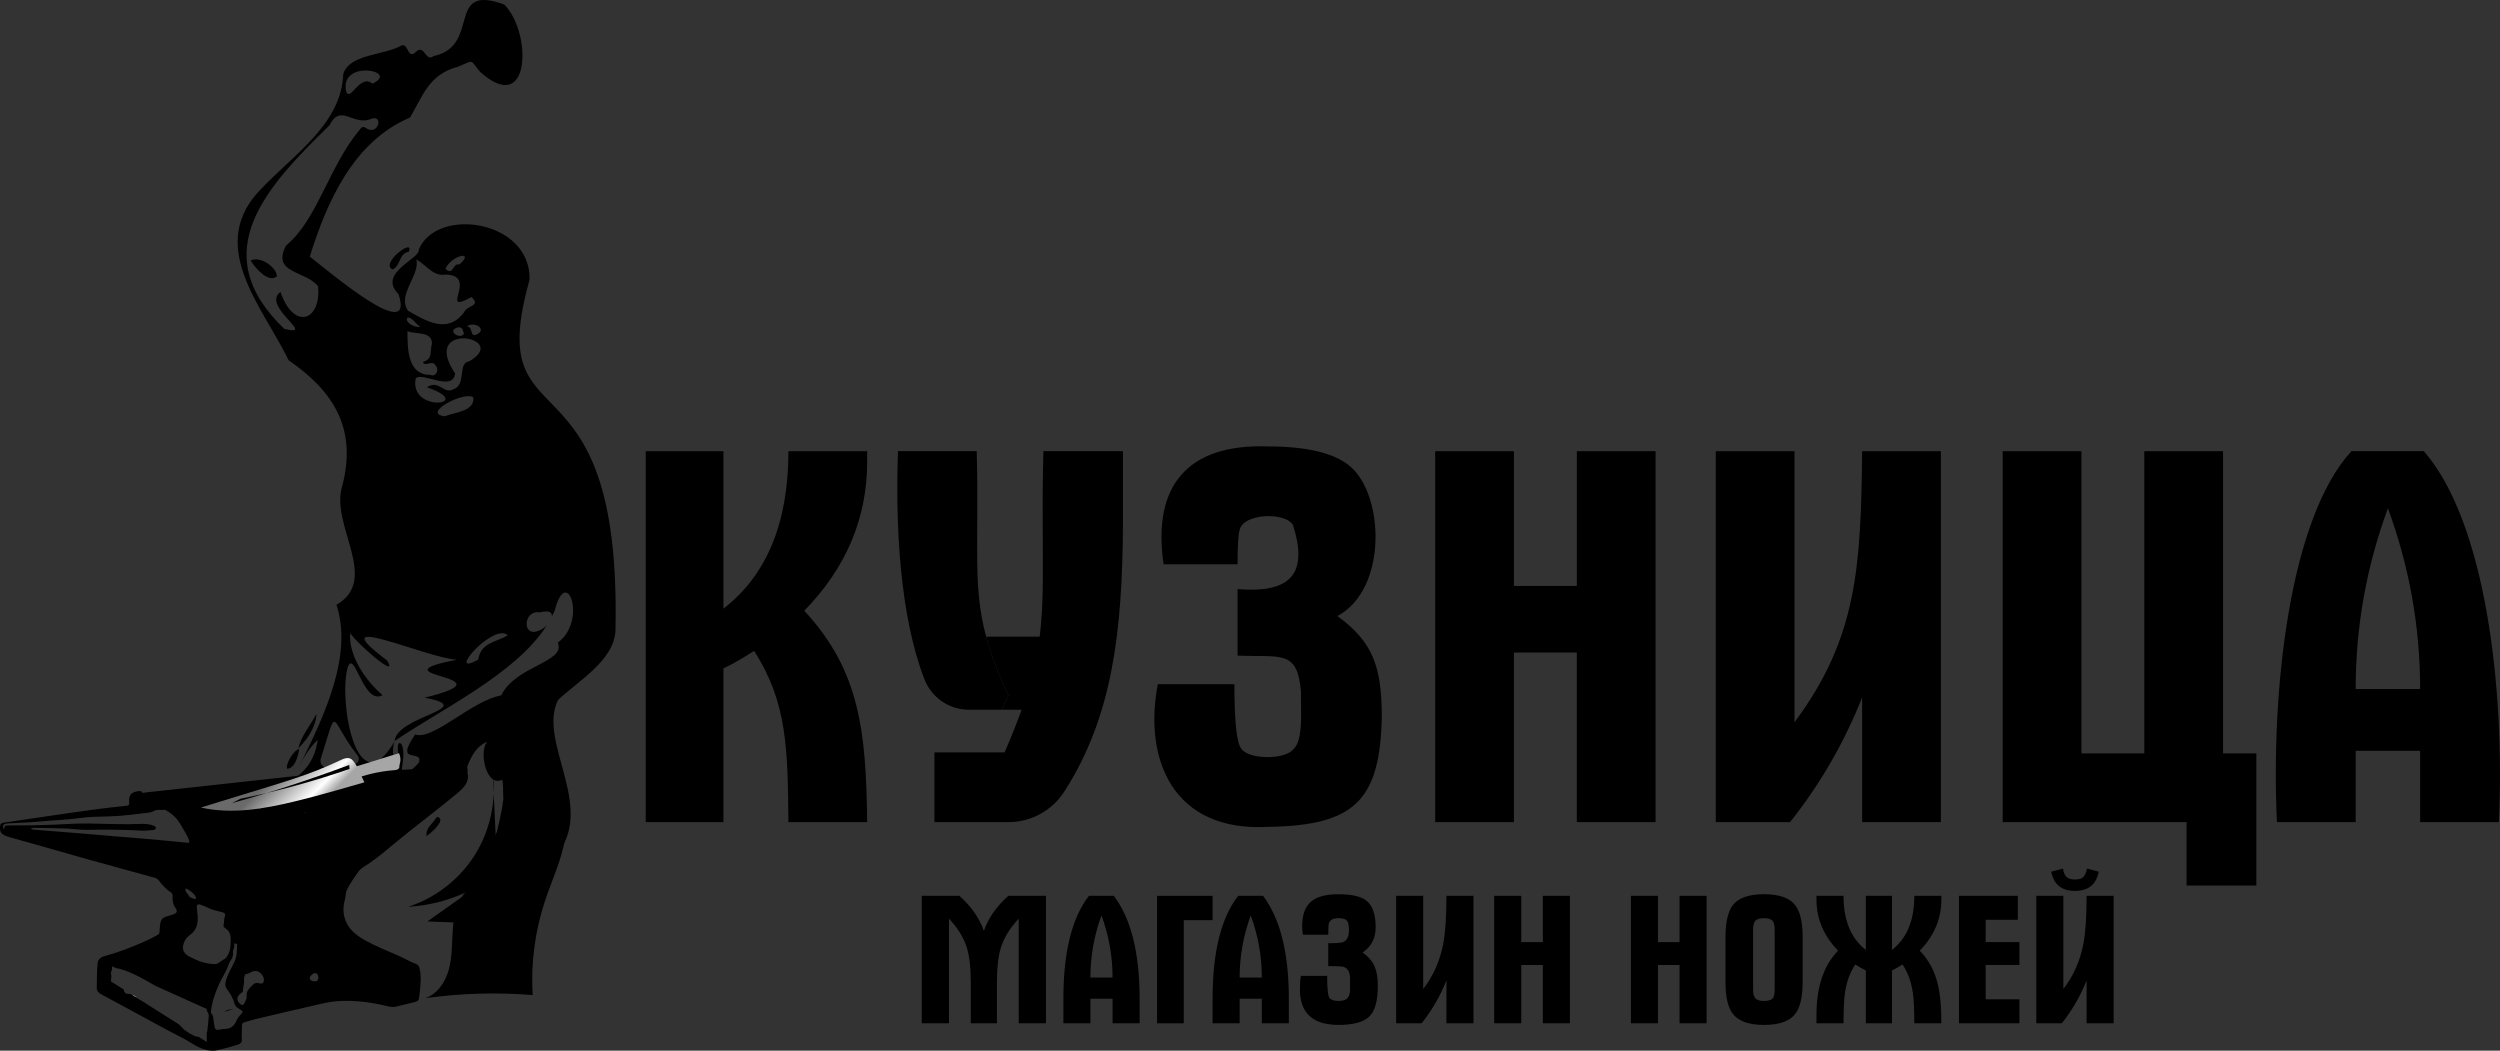 <svg xmlns="http://www.w3.org/2000/svg" xmlns:xlink="http://www.w3.org/1999/xlink" version="1.1" id="Слой_1" x="0px" y="0px" style="enable-background:new 0 0 1080 1080;" xml:space="preserve" viewBox="20.25 271.93 1039.49 436.87">
<rect x="20.25" y="271.93" width="1039.49" height="436.87" fill="#333333" stroke="none"/>
<style type="text/css">
	.st0{fill:url(#SVGID_1_);}
	.st1{fill:url(#SVGID_00000112627774493518365790000016500101114750701718_);}
	.st2{fill:#FFFFFF;}
</style>
<g>
	<g>
		<path d="M455.15,697.4h-11.32v-43.48c-3.67,3.88-6.17,7.95-7.47,12.23c-1.06,3.47-1.59,8.23-1.59,14.27v16.99H423.9v-16.99    c0-6.04-0.53-10.79-1.59-14.27c-1.31-4.28-3.8-8.35-7.47-12.23v43.48h-11.32v-52.99h15.63c4.93,4.38,8.33,9.24,10.19,14.57    c1.86-5.33,5.26-10.19,10.19-14.57h15.63V697.4z"/>
		<path d="M494.1,697.4h-11.25v-10.19h-9.21v10.19H462.4v-10.19c0-19.44,3.55-33.71,10.64-42.8h10.34    c7.15,9.49,10.72,23.76,10.72,42.8V697.4z M482.85,678.38c0-8.86-1.54-17.46-4.61-25.82c-3.07,8.36-4.6,16.96-4.6,25.82H482.85z"/>
		<path d="M524.45,654.53h-12v42.88h-11.1v-52.99h23.1V654.53z"/>
		<path d="M556.15,697.4h-11.25v-10.19h-9.21v10.19h-11.25v-10.19c0-19.44,3.55-33.71,10.64-42.8h10.34    c7.15,9.49,10.72,23.76,10.72,42.8V697.4z M544.91,678.38c0-8.86-1.54-17.46-4.61-25.82c-3.07,8.36-4.61,16.96-4.61,25.82H544.91z    "/>
		<path d="M593.14,682c0,6.09-1.18,10.29-3.55,12.61c-2.37,2.31-6.62,3.47-12.76,3.47c-10.72,0-16.08-4.91-16.08-14.72    c0-2.36,0.12-4.25,0.38-5.66h10.95c0,5.33,0.33,8.4,0.98,9.21c0.65,0.81,1.91,1.21,3.77,1.21c1.76,0,2.99-0.39,3.7-1.17    c0.7-0.78,1.06-2.05,1.06-3.81v-4.38c0-2.67-0.93-4.28-2.79-4.83c-0.6-0.2-2.69-0.3-6.27-0.3v-9.51c3.32,0,5.36-0.15,6.12-0.45    c1.66-0.65,2.49-2.31,2.49-4.98c0-1.81-0.23-3.04-0.68-3.7c-0.55-0.86-1.76-1.28-3.62-1.28c-2.16,0-3.5,0.65-4,1.96    c-0.2,0.55-0.3,2.19-0.3,4.91h-10.57c-0.2-1.71-0.3-2.82-0.3-3.32c0-4.98,1.31-8.53,3.93-10.64c2.36-1.91,6.12-2.87,11.25-2.87    c5.49,0,9.36,0.91,11.63,2.72c2.52,2.06,3.77,5.76,3.77,11.1c0,4.48-1.81,7.95-5.44,10.42c2.52,1.76,4.23,3.8,5.13,6.12    C592.74,675.99,593.14,678.63,593.14,682z"/>
		<path d="M632.92,697.4h-11.25v-17.82c-2.58,6.49-6.01,12.43-10.3,17.82h-10.61v-52.99h11.25v38.73c4.14-5.33,6.9-11.5,8.28-18.5    c0.92-4.73,1.38-11.47,1.38-20.23h11.25V697.4z"/>
		<path d="M673.01,697.4h-11.25v-24.23h-8.98v24.23h-11.25v-52.99h11.25v19.25h8.98v-19.25h11.25V697.4z"/>
		<path d="M729.85,697.4H718.6v-24.23h-8.98v24.23h-11.25v-52.99h11.25v19.25h8.98v-19.25h11.25V697.4z"/>
		<path d="M769.78,680.27c0,6.34-1.08,10.82-3.25,13.44c-2.37,2.92-6.64,4.38-12.83,4.38c-6.14,0-10.42-1.48-12.83-4.45    c-2.11-2.62-3.17-7.07-3.17-13.36v-18.72c0-6.29,1.06-10.77,3.17-13.44c2.42-2.92,6.69-4.38,12.83-4.38    c6.19,0,10.47,1.46,12.83,4.38c2.16,2.62,3.25,7.1,3.25,13.44V680.27z M758.16,682.99v-24.23c0-1.81-0.25-3.07-0.75-3.78    c-0.65-0.86-1.89-1.28-3.7-1.28c-1.71,0-2.89,0.35-3.55,1.06c-0.65,0.71-0.98,1.91-0.98,3.62v25.06c0,1.71,0.33,2.92,0.98,3.62    c0.65,0.71,1.84,1.06,3.55,1.06c1.91,0,3.17-0.43,3.78-1.28C757.93,686.13,758.16,684.85,758.16,682.99z"/>
		<path d="M827.46,645.92c0,8.05-3,15.15-8.98,21.29c3.72,3.82,6.24,8.53,7.55,14.12c0.95,3.88,1.43,9.24,1.43,16.08h-11.25    c0-5.64-0.2-9.86-0.6-12.68c-0.71-4.68-2.14-8.61-4.3-11.78c-1.71,1.11-3.17,1.94-4.38,2.49v21.97h-10.87v-21.97    c-1.21-0.55-2.67-1.38-4.38-2.49c-2.16,3.17-3.6,7.1-4.3,11.78c-0.4,2.82-0.6,7.05-0.6,12.68h-11.25v-3.55    c0-11.57,2.99-20.46,8.98-26.65c-5.99-6.14-8.98-13.24-8.98-21.29c0-0.15,0-0.4,0-0.76c0-0.35,0-0.6,0-0.75h11.25    c0,10.22,3.09,17.71,9.28,22.49v-22.49h10.87v22.49c6.19-4.78,9.28-12.28,9.28-22.49h11.25c0,0.15,0,0.4,0,0.75    C827.46,645.52,827.46,645.77,827.46,645.92z"/>
		<path d="M859.92,697.4h-25.14v-52.99h24.46v9.96h-13.36v9.28h14.04v9.51h-14.04v14.27h14.04V697.4z"/>
		<path d="M899.1,697.4h-11.25v-17.82c-2.58,6.49-6.01,12.43-10.3,17.82h-10.61v-52.99h11.25v38.73c4.14-5.33,6.9-11.5,8.28-18.5    c0.92-4.73,1.38-11.47,1.38-20.23h11.25V697.4z M892.91,634.37c-1.06,5.33-4.35,8-9.89,8s-8.83-2.67-9.89-8l4.91-1.28    c0.3,2.52,1.41,3.98,3.32,4.38c0.5,0.1,1.06,0.15,1.66,0.15c1.96,0,3.26-0.52,3.89-1.55c0.63-1.03,0.99-2.02,1.09-2.98    L892.91,634.37z"/>
	</g>
	<path d="M380.81,463.92c0,23.44-8.72,44.09-26.15,61.96c23.2,24.98,25.69,50.27,26.15,87.88h-32.74   c-0.32-30.31-0.37-49.55-14.28-71.19c-4.98,3.22-9.23,5.64-12.74,7.25v63.94h-32.3V459.53h32.3V525   c18.02-13.91,27.02-35.74,27.02-65.47h32.74C380.81,460.26,380.81,463.19,380.81,463.92z"/>
	<path d="M454.08,459.52c-1.57,61.75,4.46,75.21-13.24,118.42l-2.87,6.82h-29.19v29h30.82c9.41,0,18.14-4.82,23.22-12.74   c20.17-31.43,24-66.86,24.35-109.86v-31.64H454.08z"/>
	<path d="M594.81,568.94c-0.49,36.13-11.44,46.27-47.46,46.8c-39.09,2.11-51.72-27.67-45.7-59.32h31.86   c0,15.53,0.95,24.46,2.86,26.8c3.03,4.64,18.41,4.7,21.75,0.11c4.38-3.95,2.81-17.78,3.08-23.84c-1.59-17.41-7.9-14.25-26.37-14.94   v-27.68c23.4,1.96,29.06-7.55,23.07-26.59c-3.08-5.55-20.79-4.97-22.19,1.98c-0.59,1.61-0.88,6.37-0.88,14.28h-30.76   c-4.8-32.51,9.9-50.14,43.28-48.99c15.96,0,27.24,2.64,33.83,7.91c14.78,11.79,16.12,51.39-4.83,62.62   C591.52,539.13,594.54,549.62,594.81,568.94z"/>
	<path d="M708.62,613.77h-32.74v-70.53h-26.15v70.53H617V459.53h32.74v56.03h26.15v-56.03h32.74V613.77z"/>
	<path d="M827.26,613.77h-32.74v-51.85c-7.5,18.89-17.49,36.18-29.99,51.85h-30.87V459.53h32.74v112.71   c25.95-34.91,27.62-64.17,28.12-112.71h32.74V613.77z"/>
	<path d="M958.42,640.13h-29v-26.37h-76.46V459.53h32.74V585.2h26.15V459.53h32.74V585.2h13.84V640.13z"/>
	<path d="M1059.27,613.77h-32.74V584.1h-26.8v29.66h-32.74c-2.59-54.88,5.29-126.28,30.98-154.24h30.1   C1053.98,489.23,1061.84,559.07,1059.27,613.77z M1026.53,558.4c0-25.78-4.47-50.82-13.4-75.14c-8.94,24.32-13.4,49.36-13.4,75.14   H1026.53z"/>
	<path d="M240.44,388.24c0.61-24.81-38.52-30.55-46.05-12.57c0.79,3.89-17.38,9.65-8.46,18.54c7.25,21.54-29.49-9.93-36.87-15.58   c7.1-22.88,18.26-47.97,41.64-57.81c5.19-8.51,7.72-17.96,19.85-21.09c7.33-3.01,4.81-3.15,9.43,2.17   c21,18.77,21.5-16.51,9.95-28.09c-24.75-9.05-9.32,17.23-29.42,21.44c-3.33,2.73-3.71-5.02-7.16-1.9c-3.77,3.78-3.07-3.31-6.01-2.6   c-7,4.23-21.8,3.48-24.37,11.99c-0.82,20.42-19.62,32.7-33.29,46.87c-24.48,23.76-0.48,49.4,10.6,72.12   c18.55,12.82,28.45,28.22,22.34,52.02c-5.38,16.35,15.9,39.03-2.46,49.65c6.69,20.52-4.3,44.89-15.44,67   c2.18-4.31,4.52-7.81,7.62-10.85c-2.33,18.44-20.78,22.73-40.2,23.4c1.06,0.09,2.11,0.25,3.15,0.56c-0.48,0.04-0.95,0.14-1.43,0.25   c13.57,2.86,26.99,5.34,40.49,7.17c6.21-4.13,18.07-7.46,27.76-10.31c5.4-0.53,3.49,8.47,11.58,4.77   c23.85,4.04,15.78-19.22,29.19-25.13c-3.72,3.98-0.41,19.29,6.17,15.84c1.31,5.52-1.69,12.13,6.17,6.54   c-21.77,40.58-13.83,19.02,16.54,24.72c16.32-20.29-8.13-46.99,0.52-64.4c8.53-8.03,23.43-16.48,23.88-29.01   C278.76,412.44,220.51,458.96,240.44,388.24z M175.11,306.7c-5.22-4.24-9.12,7.73-10.9,3.36   C161.14,296.4,186.83,301.31,175.11,306.7z M136.86,393.31c-8.18,5.99,15.65,18.9,1.56,15.34c-33.34-31.97-6.91-59.41,18.8-84.61   c4.47-8.96,9.43-0.35,16.48-2.35c6.25-3.1,4.25,6.56-0.89,3.75c-0.84-0.58-1.85-1.41-2.97,0.37c-13.12,15.81-17.6,37.5-30.64,48.19   c-6.15,11.78,7.91,10.25,13.32,16.97C153.85,405.41,142.39,409.46,136.86,393.31z M231.38,536.05c-4.78,3.05-11.05,2.75-12.3,10.14   C205.05,554.14,225.38,530.62,231.38,536.05z M189.68,409.58c2.84,1.5,10.16-0.17,10.17,5.1c-0.98,4.23,0.41,6.38-3.76,7.75   c0.88,2.34,4.04-1.16,5.29,1.52c1.66,1.55,0.12,5.04-2.23,3.83C189.64,427.86,189.67,416.85,189.68,409.58z M189.69,403.96   c2-0.18,3.27,2.63,5.36,3.94C192.67,408.19,188.32,405.97,189.69,403.96z M193.1,429.28c2.65-2.95,15.39,5.79,16.4-2.06   c-15.02-22.14,23.49-15.08,5.86-5.07c-5,0.71-1.04,9.76-6.56,11.61c-3.96,2.4-6.14-4.25-11.01-0.77   C218.65,440.12,190.23,443.98,193.1,429.28z M211.07,407.98c1.87,0.13,1.63,1.77,2.08,2.69   C211.77,413.43,205.26,409.23,211.07,407.98z M217.07,437.21c0.73,5.83-8.5,6.32-11.88,7.81   C195.14,443.85,213.76,434.26,217.07,437.21z M218.2,411.12c-2.69,0.9-1.09-3.12-3.81-3.51   C217.69,405.3,223.13,409.05,218.2,411.12z M211.32,381.88c-3.23-0.64-2.24,4.88-5.85,1.88   C207.74,378.09,218.01,375.85,211.32,381.88z M193.35,379.8c4.71,2.71,6.84,7.18,12.44,6.28c13.62,0.66-3.54,17.11,10.49,9.36   c4.23,3.78-2,3.51-3,6.23c-6.94,9.38-15.88,3.69-23.34-0.51C185.18,394.52,195.07,386.3,193.35,379.8z M164.8,549.56   c2.75-8.47,6.53,15.96,14.53,11.41c-7.04-5.97-14.2-16.32-13.47-25.78c3,4.55,20.49,19.67,15.32,11.35   c-28.76-21.62,16.59-0.89,29.06-0.31c-36.81,7.19,25.3,6.44-13.47,15.78c23.16,4.39-11.55,7.51-12.42,18.01   c0.03-0.02,0.06-0.04,0.09-0.06C168.44,607.82,160.94,562.91,164.8,549.56z M153.83,586.79c7.14-22.85,3.16-15.96,14.94-0.95   C173.69,591.67,150.56,595.39,153.83,586.79z M143.62,602.45c2.74-3.72,6.08-4.8,7.82-0.33c6.34-9.31,23.39-7.14,34.11-10.22   C183.17,599.2,147.23,609.28,143.62,602.45z M239.61,607.19c1.87,1.19,3.83,2.27,4.79,5.01   C241.54,611.27,240.63,609.18,239.61,607.19z M252.17,539.14c3.6,8.12-17.47,9.51-23.52,21.93c-12.36,2.23-28.43,18.91-35.76,16.24   c-9.08,13.06,3.54,5.81,1.52,11.69c-2.98,3.8-6.08,3.79-5.47,8.81c-4.15-3.22,0.97-11.21-1.84-16.59c-2-1.45-1.33,2.79-1.35,3.91   c-2.34,5.13-2.63-3.09-1.3-5.18c19.58-13.3,50.38-27.9,63.13-47.97c-1.15,1.15-2.64,2.12-4.21,2.48c-6.17,1.77-5.25-9.13,1.37-7.9   c3.79-1.03,5.12,0,4.99,1.62c0.39-0.77,0.82-1.53,1.15-2.32C255.91,506.14,264.56,530.2,252.17,539.14z"/>
	<path d="M183.49,383.94c-5.46-2.38,9.38-13.49,6.71-7.32C186.01,377.28,186.86,382.61,183.49,383.94z"/>
	<path d="M144.26,583.08c1.3-5.22,4.85-9.21,7.55-14.29C151.68,574.7,147.07,580.37,144.26,583.08z"/>
	<path d="M144.62,583.4c-0.28,2.84-1.88,8.2-5.03,8.16C138.98,589.4,142.57,583.63,144.62,583.4z"/>
	<path d="M197.6,619.54c-0.31-3.74,2.68-5.07,3.88-7.42c0.25-0.48,0.85-0.7,1.38-0.21c0.69,0.64,0.59,1.4,0.18,2.1   C201.75,616.19,199.97,617.9,197.6,619.54z"/>
	<path d="M124.46,380.25c4.3-2.09,11.15,3.27,10.88,6.63C131.86,389.72,126.42,383.47,124.46,380.25z"/>
	<g>
		<g>
			<path d="M214.67,593.5c-0.05-0.23,0-0.46,0-0.71c-0.02-0.87-0.03-1.5-0.17-1.96c0-0.02,0-0.03,0-0.03     c-0.31-1.16-1.22-1.21-3.93-1.02c-0.13,0.02-0.28,0.02-0.43,0.03c-0.31,0.05-0.61,0.2-0.33,0.46c0.41,0.4,0.35,0.61,0.13,0.73     l-0.05,0.02c-0.2,0.13-0.5,0.18-0.69,0.26c-0.83,0.31-1.68,0.54-2.56,0.74c-5.51,1.24-11.03,2.51-16.59,3.66     c-4.75,1.01-9.36,2.49-14.25,3.1c-5.3,0.68-10.58,1.39-15.88,1.96c-1.98,0.21-3.91,0.58-5.86,0.92     c-0.63,0.12-1.29,0.25-1.57,0.87c-0.87,1.93-6.09-2.84-7.89-1.3c-0.07,0.07,0.74,1.45,1.63,2.99c1.14,1.95,2.44,4.14,2.44,4.28     c-0.12,0.73-0.71,1.12-1.42,1.5c-0.87,0.48-1.42-2.97-2.1-5.65c-0.43-1.7-0.91-3.09-1.55-3.02c-2.62,0.26-4.57,2.44-7.16,2.18     c-1.39-0.13-3.1,1.25-4.69,2.53l-0.02,0.02c-1.83,1.45-3.47,2.79-4.28,1.52c-0.21-0.35-0.46-0.64-0.73-0.89     c-1.14-1.07-2.66-1.29-4.52-1.04c-5.25,0.69-10.5,1.39-15.75,1.98c-2.39,0.26-4.75,1.02-7.18,0.59     c-3.25-0.59-6.52-1.21-9.64-2.41c3.38-0.68,6.85-0.59,10.3-1.6c-5.43-1.62-5.43-1.63-10.12-1.21c-1.6,0.15-3.2,0.33-4.75,0.5     c-0.03,0.92,1.24,0.5,1.35,1.17c-1.58-0.1-5.46-1.29-6.5-1.98c-0.35-0.23-0.63-0.53-0.61-0.87c0-0.08,0-0.17-0.02-0.23     c-0.05-0.92-0.94-0.78-1.72-0.66c-1.29,0.18-2.18,0.54-2.76,1.14c-0.03,0.02-0.07,0.05-0.08,0.08c-0.61,0.68-0.84,1.63-0.76,2.97     c0.12,1.75,0.1,1.7-2.06,1.95c-4.28,0.46-8.55,0.92-12.79,1.5c-6.88,0.92-13.73,1.95-20.6,2.95c-5.6,0.81-11.19,1.67-16.79,2.48     c-0.92,0.13-1.3,0.53-1.4,1.24c-0.33,2.58,0.38,3.68,3.33,4.61c3.47,1.06,7,1.96,10.48,2.95c7.13,2.03,14.23,4.09,21.36,6.09     c9.69,2.69,19.38,5.35,29.07,8.01c0.79,0.21,1.3,0.58,1.73,1.12c1.35,1.73,2.72,3.45,4.75,4.74c0.76,0.46,1.04,1.12,0.99,1.83     c-0.17,1.8,0.15,3.45,1.29,5.05c0.91,1.27,0.35,2.11-1.4,2.59c-0.73,0.2-1.4,0.53-2.13,0.68c-2.1,0.46-2.76,1.77-2.94,3.33     c-0.13,1.12-0.25,2.24-0.3,3.37c-0.03,0.45-0.23,0.71-0.64,0.96c-2.08,1.24-4.29,2.29-6.55,3.28c-5.08,2.2-10.28,4.18-15.73,5.66     c-1.83,0.51-2.69,1.55-2.82,3.14c-0.28,3.32-0.28,6.62-0.33,9.94c-0.02,1.3,0.61,2.1,1.87,2.77c4.89,2.59,9.72,5.27,14.59,7.89     c6.42,3.45,12.76,7,19.3,10.32c3.83,1.93,7.02,4.97,11.97,5.23h1.42c3.12-0.64,6.17-1.47,9.18-2.41c1.29-0.41,2.11-0.87,2-2.24     c-0.17-1.98,0.07-3.98,0.07-5.96c0-0.61,0.26-0.96,0.92-1.16c1.6-0.46,3.19-1.02,4.82-1.4c9.15-2.16,18.29-4.31,27.45-6.39     c2.51-0.58,5.08-0.99,7.71-1.11c5.83-0.26,11.52,0.4,17.15,1.6c1.95,0.41,3.93,1.19,5.98,0.76c2.74-0.58,5.41-1.37,8.14-2.01     c0.86-0.21,1.25-0.64,1.37-1.32c0.13-0.92,0.3-1.85,0.38-2.79c0.31-3.3,0.73-6.59-0.13-9.89c-0.18-0.69-0.46-1.35-1.21-1.63     c-2.62-1.01-4.99-2.39-7.53-3.53c-4.7-2.08-9.56-3.98-13.98-6.47c-3.29-1.83-6.11-4.09-7.61-7.23c-1.49-3.09-1.6-6.26-0.71-9.49     c0.4-1.44,0.25-2.97,0.92-4.34c1.29-2.56,2.95-4.95,4.64-7.35c1.16-1.65,3.15-2.54,4.85-3.73c3.62-2.51,6.92-5.32,10.25-8.09     c8.48-7.07,17.51-13.67,25.97-20.75C213.07,599.54,215.49,597.1,214.67,593.5z M99.15,660.75c3.02-2.11,3.47-5.03,3.28-8.07     c-0.07-1.24-0.33-2.48-0.35-3.71c-0.02-0.76,0.46-1.27,1.57-0.87c1.21,0.45,2.38,0.89,3.52,1.47c1.57,0.79,3.42,1.12,5.17,1.58     c1.06,0.28,1.87,0.48,1.39,1.82c-0.41,1.19-0.26,2.53-0.53,3.8c-0.07,0.33,0.1,0.68,0.5,0.92c2.97,1.83,2.51,4.51,2.39,7.02     c-0.08,1.57-0.31,3.17-1.3,4.62c-0.3,0.43-0.48,0.94-1.01,1.22c-1.49,0.78-2.59,2.05-3.88,2.26c-3.45-0.07-6.06-0.84-8.52-1.98     c-0.66-0.31-1.3-0.64-1.96-0.94c-2.64-1.17-3.65-3.09-2.86-5.48C97.02,662.99,97.7,661.76,99.15,660.75z M97.48,641.49     c0.25-0.21,0.51,0.05,0.73,0.17c1.42,0.86,2.79,1.75,3.42,3.19c0.21,0.46,0.25,0.81-0.53,0.96c-0.66-0.59-1.91-0.43-2.31-1.39     c-0.35-0.79-1.24-1.39-1.42-2.26C97.32,641.93,97.33,641.62,97.48,641.49z M80.88,620.72c-4.28-0.38-8.58-0.69-12.88-1.06     c-4.9-0.4-9.81-0.86-14.71-1.25c-5.66-0.46-11.34-0.89-17-1.34c-1.11-0.08-2.23-0.12-3.42-0.5c1.09-0.61,2.16-0.41,3.15-0.4     c3.99,0.05,7.97,0.12,11.95,0.28c2.89,0.13,5.74,0.59,8.65,0.53c7.59-0.17,15.19-0.08,22.78,0.33c1.5,0.08,3.02-0.15,4.54-0.26     c0.56-0.05,1.01-0.25,1.11-0.76c0.1-0.51-0.33-0.81-0.81-0.99c-1.7-0.69-3.53-0.87-5.41-0.79c-7.21,0.31-14.43-0.05-21.62-0.17     c-4.66-0.07-9.31,0.26-13.95,0.46c-6.36,0.3-12.71,0.31-19.08,0.35c-2.01,0.02-2.01,0.05-2.24,1.65c-0.92-1.5-0.5-2.33,1.55-2.48     c4.41-0.31,8.83-0.36,13.22-0.79c5.5-0.53,11.06-0.69,16.54-1.44c4.04-0.56,8.14-0.59,12.23-0.69     c5.53-0.13,10.94-0.92,16.39-1.55c0.71-0.08,1.5-0.2,2.01-0.54c1.49-0.96,3.19-0.5,4.79-0.64c0.45-0.05,0.64,0.26,0.96,0.43     c3.15,1.67,4.99,4.21,6.45,6.92c0.96,1.77,2.23,3.42,2.79,5.33c0.26,0.87,0.13,1.09-1.01,0.97     C92.22,621.76,86.56,621.21,80.88,620.72z M106.48,700.4c-0.03,0.26-0.12,0.53-0.25,0.76v4.04l-3.45-2.18     c-0.54,0.02-1.07-0.1-1.57-0.33c-2.01-0.96-3.95-2-5.41-3.65c-0.33-0.38-0.69-0.76-1.06-1.11L79,687.97     c-0.53-0.21-0.99-0.53-1.42-0.89l-0.05-0.05c-0.74-0.64-1.52-1.24-2.48-1.55c-0.48-0.2-1.02-0.3-1.62-0.31     c-1.01-0.02-1.6-0.68-1.68-1.5c-0.02-0.1-0.02-0.2-0.05-0.3l-5.33-3.38l0.2-2.33c-0.03-0.07-0.05-0.13-0.07-0.2     c-0.18-0.74-0.23-1.45,0.25-2.08l0.13-1.63l1.7,0.76c0.45,0.02,0.92,0.13,1.39,0.26c3.02,0.79,5.78,2.06,8.44,3.45     c2.23,1.16,4.37,2.44,6.55,3.66l21.28,9.59v0.78c0.58,0.71,0.84,1.47,0.81,2.24C106.84,696.6,106.73,698.5,106.48,700.4z      M120.13,694c-0.74,0.76-1.29,1.63-1.68,2.56c-0.76,1.85-2.13,3.1-4.67,3.22c-0.71,0.03-1.45,0.05-2.11,0.23     c-1.4,0.36-2.06-0.02-2.21-1.19c-0.18-1.39-0.53-2.77-0.59-4.16c-0.05-0.91-1.27-1.44-0.92-2.18c0.45-4.01,1.72-7.61,3.32-11.19     c1.19-2.69,2.94-5.17,3.9-7.92c0.31-0.86,0.69-1.72,1.27-2.51c0.71-0.99,0.73-2.16,0.71-3.27c-0.03-0.97,0.78-1.8,0.5-2.79     c-0.05-0.15-0.12-0.63,0.45-0.58c0.41,0.05,0.76,0.2,0.73,0.59c-0.12,1.72-0.02,3.48-0.43,5.15c-0.4,1.57-1.27,3.09-2.03,4.59     c-0.99,1.96-2.03,3.91-2.38,6.04c-0.15,0.91,0.02,1.83,0.61,2.61c1.4,1.83,2.53,3.76,3.09,5.88c0.28,1.09,0.97,1.8,2.08,2.39     C121.47,692.41,121.42,692.69,120.13,694z M129.97,679.77c-0.18,0.92-0.84,1.35-1.91,1.01c-1.12-0.35-1.98-0.08-2.64,0.59     c-1.27,1.34-2.87,2.56-2.62,4.49c0.18,1.22-0.5,2.28-1.01,3.35c-0.35,0.74-0.99,0.76-1.65,0.2c-1.72-1.47-1.55-3.24,0.4-4.57     c0.31-0.21,0.76-0.54,0.74-0.79c-0.1-1.4,0.51-2.74,0.46-4.13c-0.02-0.5-0.1-1.04,0.07-1.5c0.17-0.5,0.13-1.35,0.68-1.44     c1.57-0.21,2.66-1.5,4.34-1.3C128.57,675.89,130.27,678.16,129.97,679.77z M151.26,679.96c-1.24,0.08-2.2-0.51-2.24-1.35     c-0.05-0.73,1.47-2.16,2.31-2.06c1.37,0.17,1.04,1.21,1.32,1.91C152.57,679.22,152.37,679.9,151.26,679.96z"/>
			<path d="M164.83,594.64c1.09-0.06,2.17,0,3.23,0.23c0.31,0.07,0.71,0.13,0.71,0.46c0,0.3-0.4,0.3-0.65,0.33     c-1.98,0.26-3.95,0.26-5.9-0.22c-0.22-0.05-0.49-0.13-0.5-0.35c-0.02-0.29,0.31-0.43,0.55-0.44     C163.13,594.62,163.98,594.64,164.83,594.64z"/>
			<path d="M117.68,691.31c-1.47,0.18-2.55,1.26-4.14,1.16C114.82,691.84,116.2,691.47,117.68,691.31z"/>
		</g>
		<polygon points="100.07,610.03 74.57,602.1 153.7,593.44 214.67,590.8 176.56,600.41   "/>
	</g>
	<path d="M229.44,600.41c1.61,3.37-5.99,32.63-8.45,35.45c-2.45,2.82-5.66,4.94-7.92,7.91c-3.26,4.27-4.24,9.85-4.59,15.21   c-0.35,5.36-0.2,10.82-1.59,16.01s-4.72,10.24-9.8,11.98c14.77-2.06,29.77-2.5,44.64-1.3c-0.8-13.23,0.96-26.61,5.14-39.18   c2.84-8.53,6.79-16.75,8.28-25.62c1.48-8.86,0.01-18.89-6.55-25.03"/>
	<path d="M225.12,593.31c1.56,11.81-1.14,24.13-7.5,34.2c-6.36,10.07-16.33,17.81-27.66,21.47c9.66-0.55,19.19-3.25,27.7-7.85   c-6.57,4.64-13.14,9.28-19.71,13.92c10.05,0.41,20.09,0.81,30.14,1.22"/>
	<linearGradient id="SVGID_1_" gradientUnits="userSpaceOnUse" x1="133.001" y1="595.543" x2="149.619" y2="612.16">
		<stop offset="0" style="stop-color:#6A6A6A"/>
		<stop offset="0.25" style="stop-color:#9E9E9E"/>
		<stop offset="0.719" style="stop-color:#FFFFFF"/>
		<stop offset="0.943" style="stop-color:#A6A6A6"/>
	</linearGradient>
	<path class="st0" d="M131.76,599.09c-9.33,2.87-18.66,5.74-27.99,8.61c12.8,2.92,26.19,0.57,38.95-2.53   c9.76-2.36,19.4-5.16,29.04-7.95c-1.44-2.8-2.66-6.56-4.7-8.97c-1.66-1.96-3.78-0.94-5.74-0.01c-6.07,2.88-12.3,5.3-18.68,7.41   C139.04,596.85,135.4,597.97,131.76,599.09z"/>
	<path d="M116.66,605.89c16.49-4.6,32.78-9.91,48.81-15.91c0.04,0.56,0.08,1.12,0.12,1.67c-14.82,5.12-29.97,9.26-45.33,12.39"/>
	
		<linearGradient id="SVGID_00000010310880978172758770000003369069053881936000_" gradientUnits="userSpaceOnUse" x1="157.072" y1="571.472" x2="173.69" y2="588.09">
		<stop offset="0" style="stop-color:#6A6A6A"/>
		<stop offset="0.25" style="stop-color:#9E9E9E"/>
		<stop offset="0.719" style="stop-color:#FFFFFF"/>
		<stop offset="0.943" style="stop-color:#A6A6A6"/>
	</linearGradient>
	<path style="fill:url(#SVGID_00000010310880978172758770000003369069053881936000_);" d="M167.15,590.99   c6.34-1.97,12.67-3.93,19.01-5.9c0.7,1.51,0.79,3.14,0.22,4.9c-0.13,0.41,0.03,0.89-0.18,1.28c-0.39,0.71-1.33,0.84-2.13,0.9   c-6.05,0.48-12.03,1.86-17.67,4.09"/>
	<path class="st2" d="M77.53,687.03l-2.48-1.55C76.01,685.79,76.78,686.39,77.53,687.03z"/>
	<path d="M439.58,561.19l-2.87,5.84h-13.67c-8.17,0-15.46-5.06-18.42-12.68c-10.33-26.64-12.09-64.65-10.99-94.84h32.73   c1.04,39.45-1.77,55.93,3.91,77.12C432.2,543.91,435.14,551.72,439.58,561.19z"/>
	<path d="M470.43,536.65v30.39h-33.72l2.87-5.84c-4.44-9.48-7.38-17.28-9.31-24.55H470.43z"/>
</g>
</svg>